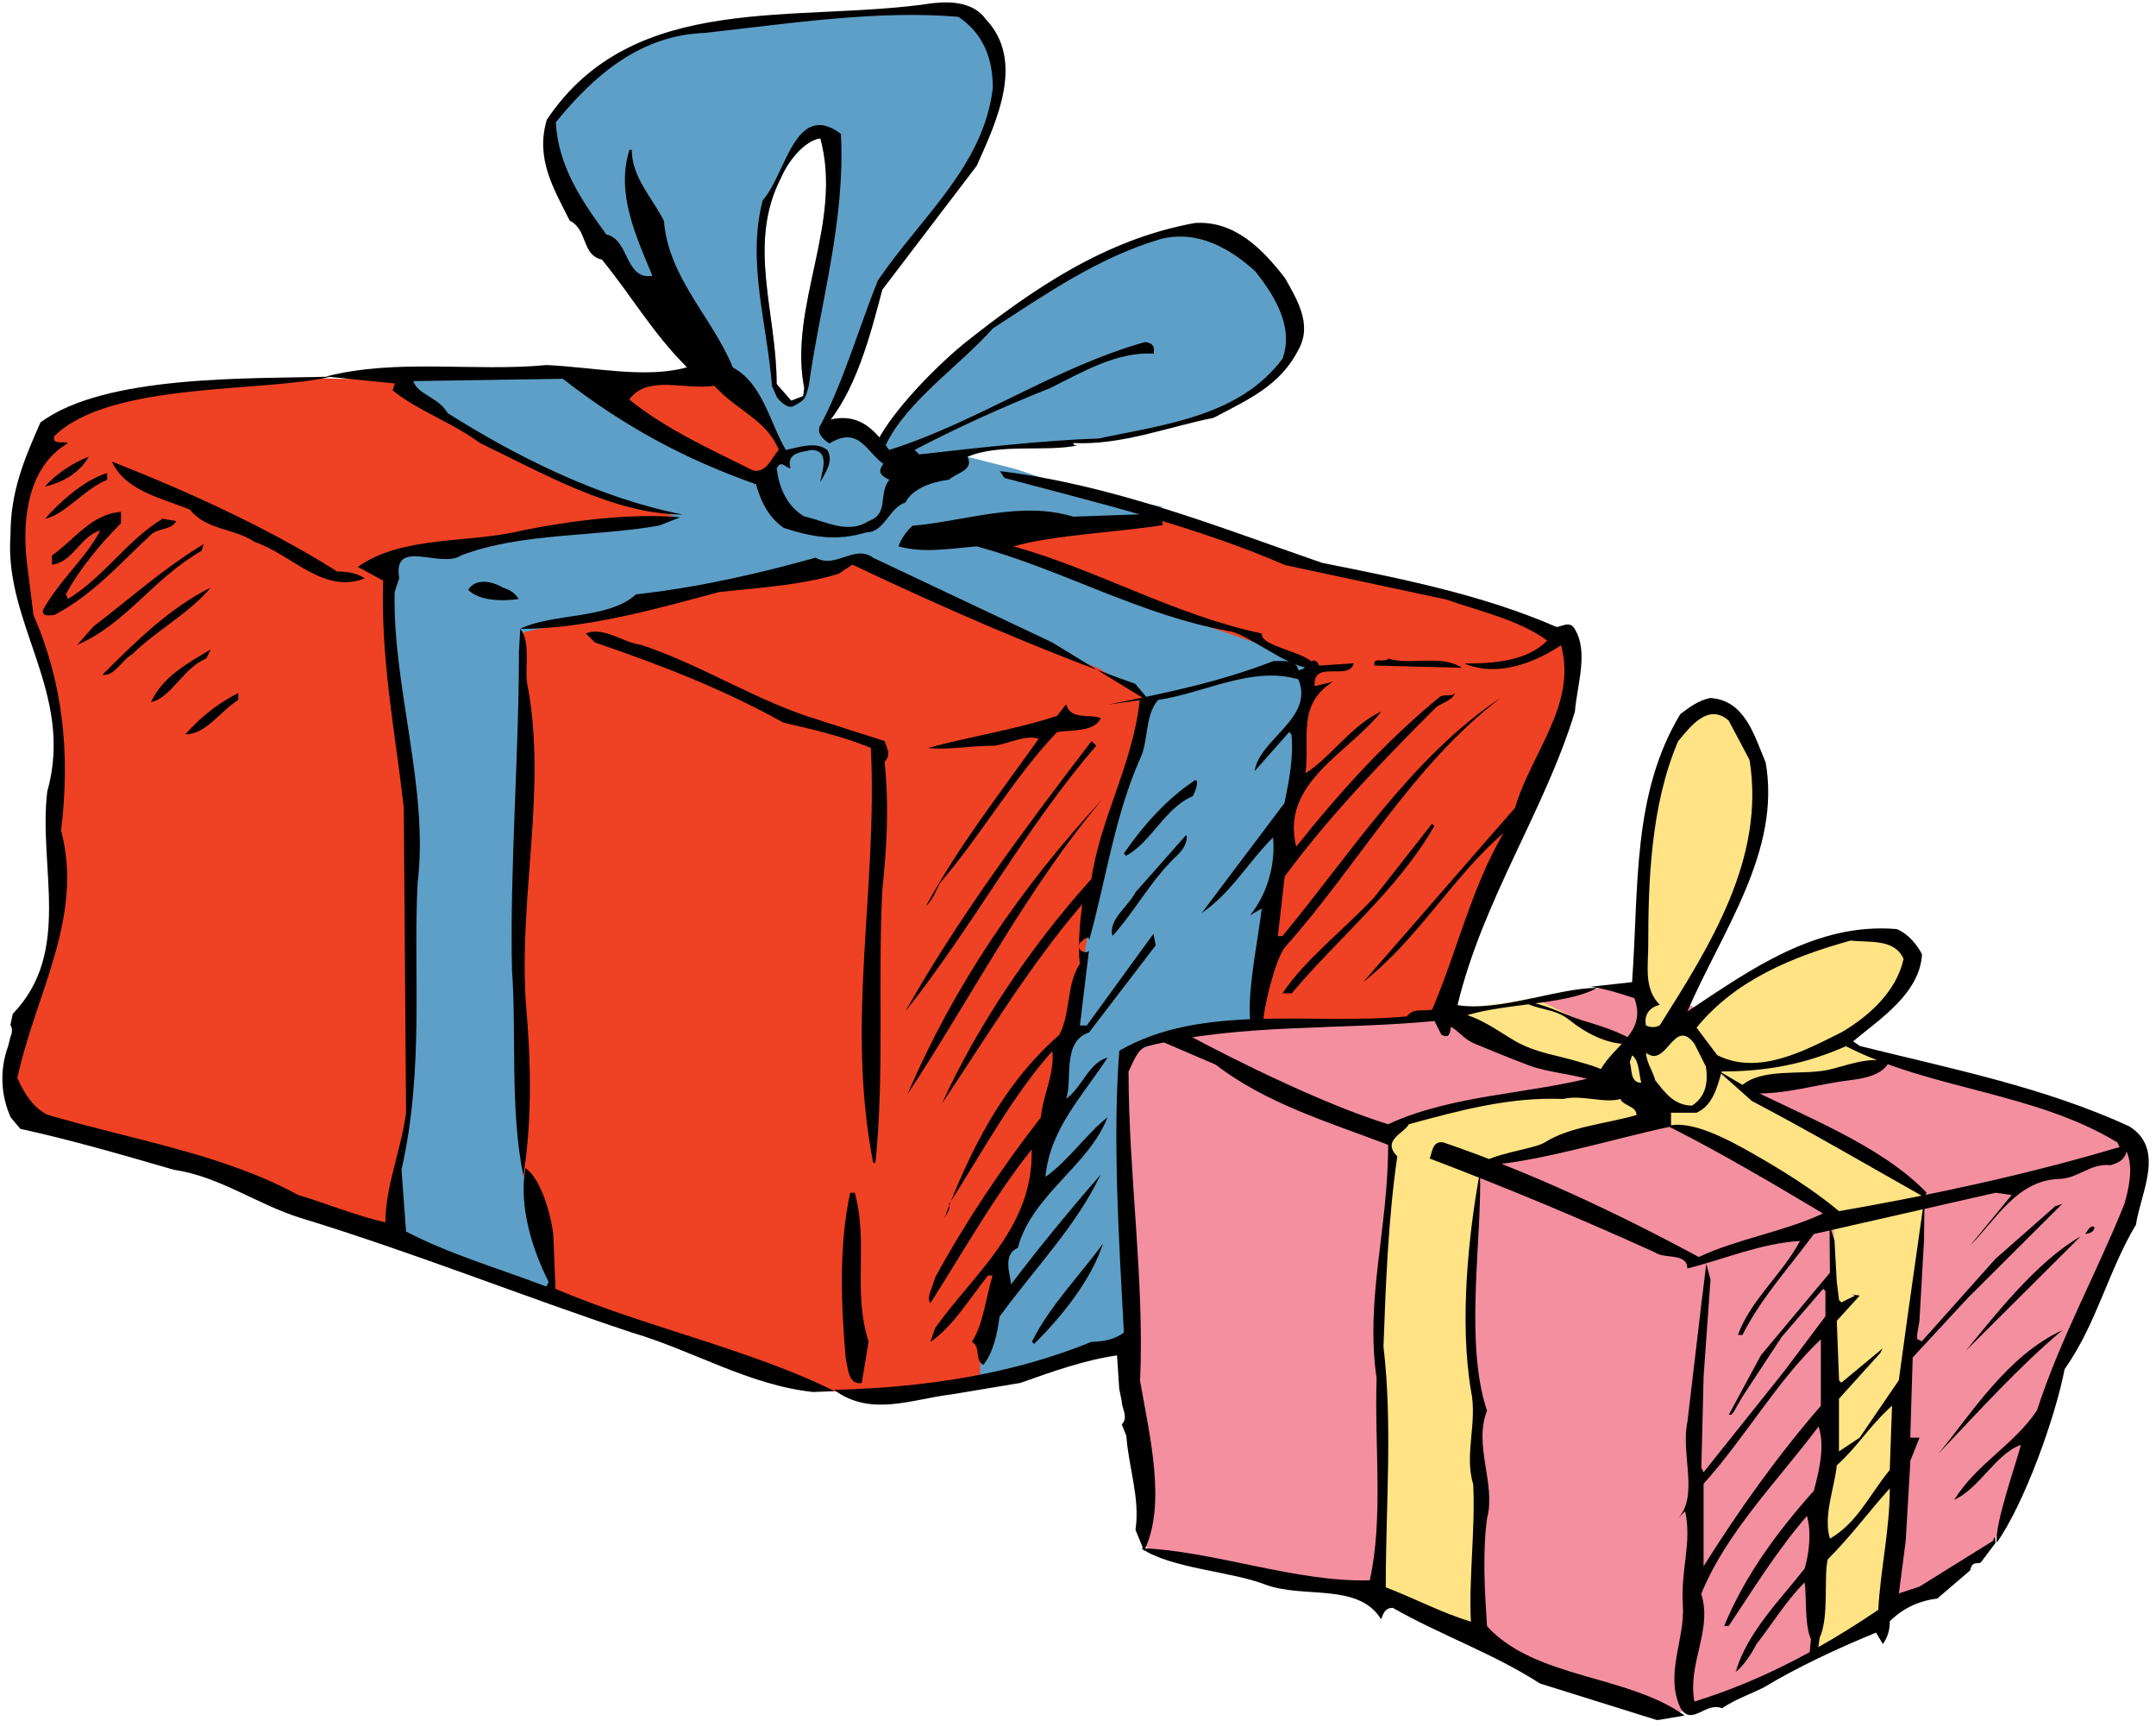 <svg width="221" height="177" viewBox="0 0 221 177" fill="none" xmlns="http://www.w3.org/2000/svg">
<g clip-path="url(#clip0_405_6456)">
<path d="M170.734 175.755L174.716 174.872L178.403 173.553L182.823 171.209L188.721 168.419L192.998 166.217L194.618 164.746L197.419 163.427L201.248 160.789L203.316 159.176C203.316 159.176 205.669 156.68 206.259 153.889C206.85 151.099 209.946 143.469 209.946 143.469L213.481 135.545L216.577 128.351L218.349 122.476L219.235 117.778L214.082 114.258L207.746 112.492L200.963 110.585L195.219 108.819L187.702 106.912L178.709 105.887L173.402 103.096L167.953 101.483L165.743 101.047C165.743 101.047 162.209 101.483 161.027 101.777C159.846 102.072 151.158 103.543 150.709 103.543C150.261 103.543 146.727 103.837 146.727 103.837L136.705 104.862L130.96 104.72L125.511 105.014L123.892 105.156C123.892 105.156 116.671 106.039 115.784 108.383C114.898 110.727 115.784 122.324 115.784 122.324L116.375 131.283L116.08 140.385V148.603L117.109 156.974C117.109 156.974 116.222 159.034 120.347 159.612C124.472 160.201 130.37 162.402 133.018 162.402C135.666 162.402 138.467 162.839 139.353 162.991C140.239 163.133 141.421 164.31 141.421 164.31L145.546 164.746L150.995 167.973C150.995 167.973 158.216 171.646 158.654 171.646C159.092 171.646 167.79 175.024 167.79 175.024L170.734 175.755Z" fill="#F48F9F"/>
<path d="M189.049 106.623L194.355 108.734L191.626 109.637L188.295 109.789L183.142 110.997L178.619 111.179L180.565 112.661L181.93 113.716L189.049 116.882L194.651 119.905L197.238 122.675L196.922 126.998L196.474 133.035L196.016 137.864L194.956 143.303L194.804 149.786L194.05 157.031L193.592 163.981L192.532 165.635L190.261 166.843L186.065 169.288L186.014 167.147L185.718 161.861L186.625 153.713L187.531 148.579L187.684 140.584L187.837 133.643L188.051 127.15L187.837 124.43L185.107 122.919L181.318 120.656L177.682 118.84L174.352 116.577L169.952 114.619L167.222 115.228L164.197 116.131L159.043 117.186L151.669 119.428L151.466 122.32L151.16 126.247L150.865 130.62L150.559 135.145L151.017 139.681L151.466 142.998L151.313 145.109V148.579L151.466 151.603L151.618 155.225L151.466 159.152L151.313 162.622L151.618 167.147L146.617 165.787L142.38 163.981L141.016 163.22L141.617 159.304V153.104L141.769 149.036L141.617 143.597L141.321 138.92V134.699L141.617 130.772L142.228 125.029L142.38 120.504V115.979L146.169 114.01L150.406 112.955L154.654 112.356L159.502 112.052L163.739 111.595L165.867 110.997L161.315 109.333L153.89 106.766L150.254 105.112L148.736 103.448L154.959 102.697L157.23 102.24L162.68 104.959L165.104 106.015L167.517 106.695L172.681 108.43L181.013 106.319L186.92 104.959L189.049 106.623Z" fill="#FFE384"/>
<path d="M2.247 113.832C2.247 113.832 0.658 110.484 0.862 109.885C1.055 109.296 0.668 108.698 1.656 106.537C2.644 104.365 3.041 102.204 3.439 101.605C3.836 101.017 5.221 97.273 5.415 96.289C5.608 95.304 5.812 89.389 5.608 88.009C5.415 86.629 5.802 84.458 5.802 82.885V77.761C5.802 76.381 5.211 70.669 4.814 69.289C4.416 67.909 2.44 63.374 2.237 61.801C2.043 60.218 1.84 54.506 2.43 51.543C3.021 48.59 3.815 46.226 4.213 45.435C4.61 44.643 7.177 42.472 8.175 42.086C9.163 41.691 12.137 40.311 13.909 40.118C15.691 39.925 18.462 39.327 19.847 39.327C21.232 39.327 24.593 38.931 25.785 38.931C26.977 38.931 29.543 38.738 31.326 38.738C33.108 38.738 36.276 38.931 37.07 38.738C37.865 38.545 41.226 38.738 44.19 38.342C47.154 37.947 54.059 38.231 55.862 38.535C57.665 38.84 59.427 38.342 61.403 38.342C63.379 38.342 64.967 38.342 66.353 38.535C67.738 38.728 71.893 38.728 71.893 38.728L80.999 42.076L87.741 43.933L95.054 46.804C95.054 46.804 105.341 48.976 106.92 49.371C108.509 49.767 114.04 51.34 115.231 51.533C116.413 51.736 120.375 53.116 122.351 53.704C124.327 54.293 128.879 56.068 129.47 56.271C130.071 56.464 136.203 58.239 138.178 58.635C140.154 59.031 144.31 60.015 145.104 60.208C145.899 60.401 149.851 60.999 151.042 61.588C152.224 62.176 157.367 64.348 158.559 64.743C159.751 65.139 160.932 67.108 160.932 67.108C160.932 67.108 160.535 74.007 158.559 77.751C156.583 81.495 153.018 90.17 153.018 90.17L150.054 97.658L147.875 104.162L139.961 104.558L132.444 104.954L127.301 105.146L120.568 105.735L116.413 107.115L115.017 108.485L115.221 116.774L115.812 127.418L116.005 134.906L115.252 138.214L107.501 139.827L100.178 141.603L93.445 142.983L89.096 142.79C89.096 142.79 84.146 142.983 79.4 141.014C74.653 139.046 65.354 135.89 61.392 134.51C57.43 133.13 44.566 128.798 41.012 127.611C37.457 126.424 30.918 123.075 28.545 122.487C26.172 121.898 17.27 118.54 17.27 118.54L6.779 115.78L2.227 113.812L2.247 113.832Z" fill="#EF4123"/>
<path d="M89.64 1.115C92.125 1.115 95.2 0.527 96.738 0.882C98.276 1.237 100.873 2.89 101.118 3.945C101.352 5.01 102.421 7.009 102.422 7.72C102.422 8.43 101.475 11.962 101.353 12.672C101.23 13.383 98.867 18.333 97.095 20.099C95.312 21.864 94.019 24.229 94.019 24.229L91.411 27.414C91.411 27.414 89.752 30.012 89.283 32.011C88.817 34.01 87.05 37.988 87.032 38.027L85.138 42.157C85.138 42.157 84.068 43.689 84.658 44.166C85.249 44.643 87.031 43.344 87.734 43.933C88.447 44.521 89.507 45.465 89.507 45.465L90.22 45.82C90.22 45.82 91.167 44.055 91.758 43.111C92.349 42.168 94.956 39.458 95.669 38.626C96.382 37.804 99.691 34.741 100.517 34.142C101.342 33.553 107.737 29.546 108.451 28.957C109.164 28.369 113.422 25.771 115.194 25.183C116.977 24.594 120.755 23.417 122.059 23.528C123.362 23.65 125.97 24.472 127.264 25.77C128.567 27.069 130.34 29.078 130.94 29.778C131.531 30.489 132.834 33.553 132.355 35.085C131.877 36.617 129.403 39.214 128.689 39.925C127.976 40.635 124.544 42.167 123.25 42.634C121.946 43.111 118.392 44.044 117.099 44.399C115.795 44.755 111.415 44.876 109.521 45.343C107.626 45.809 105.376 45.81 104.551 45.81C103.726 45.81 99.937 45.81 98.511 46.632C97.095 47.454 93.774 48.164 92.827 49.107C91.88 50.051 90.932 52.171 90.464 52.76C89.985 53.348 90.23 53.937 87.266 54.059C84.312 54.18 82.774 54.536 81.349 53.237C79.933 51.939 78.864 50.528 78.863 49.696C78.863 48.864 79.689 47.342 79.689 47.342L80.167 46.51C80.164 46.489 79.926 44.616 78.751 43.324C77.57 42.026 73.068 36.952 71.887 36.13C70.712 35.313 68.129 32.863 68.098 32.833H68.087C68.087 32.833 63.596 27.639 62.883 26.461C62.17 25.284 58.625 20.92 57.79 19.145C56.965 17.379 55.896 13.251 56.608 12.073C57.321 10.896 60.398 7.599 61.579 7C62.76 6.412 66.425 4.292 67.018 4.058C67.608 3.824 71.397 2.881 73.414 2.759C75.431 2.637 79.8 2.048 81.349 1.937C82.887 1.815 87.155 1.115 89.64 1.115ZM84.09 14.178C82.44 14.411 80.79 16.522 80.077 18.176C76.543 24.984 79.608 32.036 79.608 39.31L79.659 39.412L81.106 41.065L82.328 40.589L82.44 39.777C80.79 31.325 86.453 22.863 84.09 14.178Z" fill="#5D9FC7"/>
<path d="M57.025 133.39L55.324 126.136L53.653 120.332L53.378 114.051L53.134 100.029L53.378 91.567L53.623 83.835L53.867 77.068V71.751L53.388 68.372C53.388 68.372 52.9 64.993 53.867 64.75C54.835 64.506 61.15 63.299 62.606 62.812C64.062 62.335 67.943 61.361 69.155 61.117C70.367 60.874 74.248 60.154 75.949 59.666C77.65 59.19 79.106 58.703 80.807 58.459C82.508 58.215 85.421 57.972 85.421 57.972C85.421 57.972 85.9 56.521 89.79 58.459C93.671 60.397 99.008 62.812 101.432 64.019C103.856 65.227 111.138 67.885 112.35 68.372C113.563 68.859 117.443 71.751 117.443 71.751C117.443 71.751 113.807 84.322 113.318 86.26C112.829 88.198 110.894 99.075 110.65 100.759C110.405 102.454 108.46 111.636 107.981 114.051C107.492 116.466 107.492 119.368 106.769 121.063C106.046 122.757 103.377 127.353 102.888 128.794C102.4 130.245 100.943 136.049 100.699 137.013C100.454 137.977 100.454 141.122 100.454 141.122L110.405 138.951L115.253 138.23L115.742 131.706L115.253 124.695L115.009 117.197V112.123C115.009 112.123 114.52 109.222 115.009 108.501C115.498 107.781 122.291 105.599 123.259 105.599C124.226 105.599 127.873 105.356 127.873 105.356L129.085 104.869L129.574 99.065L130.786 89.152L131.509 84.079L132.965 81.177V75.86L134.177 71.264L133.933 67.641C133.933 67.641 125.438 64.74 122.525 63.776C119.613 62.812 110.639 58.936 109.417 58.459C108.205 57.972 104.08 56.278 103.113 55.801C102.145 55.324 102.145 54.35 102.145 54.35H113.552L119.134 51.935L109.916 49.997L104.09 48.059L99.161 46.811L87.59 50.961L82.253 51.681L75.215 48.059L68.177 44.193L61.384 39.597L57.748 38.146L48.286 37.902L40.769 38.389C40.769 38.389 45.138 42.986 46.585 43.463C48.041 43.95 54.112 47.328 55.568 47.815C57.025 48.292 61.628 50.717 63.329 51.194C65.03 51.681 69.155 52.889 69.155 52.889L63.095 53.376L56.301 54.34L47.807 55.791L42.47 56.278L39.312 57.728C39.312 57.728 40.036 64.253 40.036 65.46C40.036 66.668 41.248 75.373 41.492 78.275C41.737 81.177 41.981 91.334 41.981 93.505V105.346C41.981 107.284 41.737 113.321 41.492 115.259C41.248 117.197 40.769 122.27 40.525 123.234C40.28 124.198 40.28 126.623 40.28 126.623C40.28 126.623 44.161 128.317 45.373 128.794C46.585 129.281 52.889 131.939 52.889 131.939L57.014 133.39H57.025Z" fill="#5D9FC7"/>
<path d="M198.667 163.793C196.783 164.027 195.133 164.737 193.717 166.137C193.717 167.081 193.483 167.781 193.004 168.481L192.301 167.304C188.288 168.948 184.285 170.825 180.751 172.945C179.335 173.646 177.92 174.122 176.504 175.056C174.854 174.356 173.438 176.933 172.267 175.056C170.617 171.535 172.735 168.014 172.501 164.483C172.267 160.719 173.448 158.142 172.735 154.854L172.033 155.565C174.151 153.221 172.267 148.99 172.97 145.702L174.385 133.719L174.905 129.498L175.333 131.142L174.63 141.005L174.396 150.4L174.63 150.867L182.88 140.528L187.117 134.886V132.299L186.883 132.066L182.635 136.997L178.623 143.105L177.675 144.749L177.441 144.982H177.207L180.507 138.874L187.575 130.422L187.535 125.531L188.044 127.134L188.278 131.355L188.512 133.232L188.747 133.466L190.162 132.766C190.162 132.766 189.215 132.532 190.631 132.766L188.278 135.353L188.512 141.461L188.747 141.694L192.984 138.174L192.749 138.64L188.502 143.338V148.736L190.621 147.326L194.634 141.451L195.571 134.643L197.272 122.67L197.221 127.124L196.752 135.343L196.518 136.753V137.22L196.997 137.453L204.544 129.001L210.675 123.603L211.388 123.37L209.504 125.247L201.723 132.999L196.06 139.107L195.825 146.859V147.326H196.762L195.825 149.67L195.347 157.888L194.644 163.286L196.762 162.586L204.31 157.888C204.31 157.888 204.544 156.945 204.544 158.122L203.128 159.999C202.894 160.465 202.181 159.765 201.947 160.932L198.647 163.753L198.667 163.793Z" fill="black"/>
<path d="M101.046 1.966C105.059 6.197 102.228 12.306 100.109 17.003L90.443 29.686C89.262 34.151 87.704 40.35 84.403 43.871H83.935C86.288 39.64 88.091 33.441 89.985 28.743C94.466 22.168 100.832 17.003 101.769 9.008C101.769 6.421 101.056 3.61 98.235 1.723C89.985 1.013 80.788 2.423 72.303 3.367C65.704 3.6 60.988 7.598 56.975 12.529C57.209 16.993 59.572 20.514 62.159 24.035C64.512 24.502 64.043 28.733 66.875 28.266C65.225 24.268 63.106 19.814 64.522 15.35H64.756C64.756 18.17 66.875 20.281 68.056 22.635C68.535 28.509 73.006 32.497 75.125 37.661C78.191 39.305 78.893 43.293 80.553 46.114C81.735 45.88 83.619 45.17 84.801 46.114C85.504 47.291 84.566 48.457 84.098 49.401C84.098 48.701 85.279 46.114 83.151 46.114C82.204 46.347 80.553 46.347 81.032 47.991C80.564 47.991 80.095 47.057 79.616 47.991C79.851 50.101 80.798 51.988 82.448 52.922C84.566 53.389 86.929 54.799 89.048 53.389C91.166 52.678 89.995 50.568 91.166 49.157C89.048 48.224 91.166 47.514 91.166 46.103C100.129 43.283 108.145 37.651 117.332 35.064C117.801 35.064 118.279 35.297 118.279 35.774V36.241C114.511 36.008 110.966 38.118 107.666 39.762C102.951 41.639 98.235 43.76 93.754 46.103L94.222 46.57C100.353 45.87 106.719 45.16 112.616 44.926C119.451 43.516 127.232 42.583 131.479 36.708C132.661 33.42 130.532 30.133 128.648 27.779C126.051 25.435 122.751 23.548 118.982 24.491C112.616 26.369 107.198 30.133 101.769 33.654C98.469 37.408 92.928 41.111 90.81 45.576C90.331 45.576 90.097 45.576 89.863 45.342C91.513 42.055 95.872 37.641 98.704 35.297C105.772 29.666 113.319 24.491 122.516 22.848C126.529 22.614 129.351 25.435 131.714 28.489C132.895 30.6 134.545 33.187 133.129 35.774C131.245 39.529 127.945 40.939 124.401 42.816C119.685 43.76 114.969 45.637 110.019 45.403C110.019 45.637 110.253 45.637 110.488 45.637C107.188 46.347 102.472 45.403 99.172 46.814C99.875 48.224 97.99 48.457 97.288 49.157C95.403 49.391 93.519 50.101 92.806 51.501C91.156 51.978 90.688 54.555 88.803 54.555C85.738 55.499 83.141 55.022 80.319 54.089C78.669 52.912 77.966 51.268 77.488 49.624C70.175 47.037 64.053 43.749 57.688 38.818L42.359 39.052C42.828 40.462 44.956 40.695 45.893 42.339C52.962 46.803 61.517 51.085 70.002 52.729C62.933 52.729 55.559 48.447 49.193 45.393C46.362 43.283 42.828 42.106 40.24 39.995L40.475 39.295L33.406 38.585C40.719 36.708 48.501 38.118 56.038 37.408C60.988 37.641 66.182 38.818 70.419 37.641C66.885 34.12 64.766 30.356 61.701 26.602C59.582 26.135 60.285 23.548 58.401 22.614C56.751 19.327 54.866 16.273 56.048 12.275C64.98 -1.088 81.715 2.433 95.627 0.323C97.746 0.089 99.865 0.323 101.046 1.966Z" fill="black"/>
<path d="M1.077 114.463C0.14 112.352 -0.104 109.765 0.843 107.177L1.077 106.234C1.291 105.747 1.261 105.361 1.067 105.036L1.311 103.89C7.443 97.548 3.909 88.853 4.846 81.111C7.677 71.005 0.374 63.964 1.077 54.801C1.077 50.337 2.493 47.05 4.143 43.295C10.743 38.364 25.674 38.831 33.924 38.598C27.09 40.241 11.222 39.075 5.559 44.706C5.324 45.639 6.496 45.172 6.974 45.406C2.961 47.75 2.259 52.924 2.727 57.379L3.43 63.02C6.496 70.062 7.209 77.347 6.261 85.099C8.614 94.028 3.664 101.769 1.78 110.465C2.493 112.109 3.43 113.519 4.846 114.229C13.564 116.816 22.761 118.217 30.543 122.448C33.609 123.381 36.44 124.558 39.506 125.268C39.506 121.514 41.156 117.75 41.624 113.996L41.39 82.755C40.443 74.536 39.037 67.718 39.272 59.499L36.674 58.089C41.39 54.801 47.99 55.745 53.653 54.335C58.369 53.391 64.755 52.549 69.705 53.016L67.566 53.858C60.966 55.035 53.419 54.568 47.287 56.912C45.169 58.322 40.219 55.035 40.922 59.256L40.453 60.666C40.219 70.295 43.987 80.868 42.806 90.497C42.337 99.425 43.509 109.521 41.156 119.86L41.624 126.202C46.106 128.546 51.056 129.956 56.006 131.843L56.24 131.366C54.59 128.079 53.154 123.686 53.857 119.688C55.507 120.865 56.474 124.548 56.709 126.435L56.943 132.077C65.661 135.831 77.059 138.327 85.543 142.558L83.353 142.649C76.753 141.939 71.09 138.418 64.724 136.541C53.409 132.777 42.327 128.323 30.777 124.802C26.296 123.391 22.527 120.571 17.811 119.871C12.566 118.349 7.331 116.827 2.086 115.68L1.067 114.473L1.077 114.463Z" fill="black"/>
<path d="M73.229 39.54C75.582 42.128 78.647 43.061 79.829 46.115C79.126 46.815 78.647 48.459 77.231 48.226C72.984 46.115 68.269 43.995 64.5 40.941C66.384 38.353 70.163 40.007 73.229 39.53V39.54Z" fill="#EF4123"/>
<path d="M9.091 46.816C8.144 48.46 6.494 49.404 4.609 49.87C5.557 48.694 7.675 47.283 9.091 46.816Z" fill="black"/>
<path d="M34.561 58.559C35.742 58.559 36.679 58.793 37.392 59.27C33.155 60.913 30.079 56.926 26.077 55.516C23.958 54.105 21.127 54.339 19.477 52.228C16.645 51.051 12.877 50.351 11.461 47.297C19.242 50.351 27.492 54.105 34.571 58.57L34.561 58.559Z" fill="black"/>
<path d="M10.983 49.171C8.63 50.114 6.736 52.692 4.617 53.169C6.033 51.525 8.63 49.171 10.983 48.471V49.171Z" fill="black"/>
<path d="M12.399 53.62C10.28 55.73 8.151 58.318 6.746 60.905L6.98 61.382C10.759 59.038 12.877 55.507 16.646 53.163L18.061 53.397C17.593 54.34 16.177 54.097 15.464 54.807C12.164 57.861 9.567 60.915 5.564 63.026C5.096 63.026 4.383 63.259 4.383 62.559C6.033 59.505 8.864 57.151 10.28 54.34C8.162 55.041 7.449 57.628 5.33 57.861V56.918C7.683 55.274 9.343 52.687 12.399 52.453V53.63V53.62Z" fill="black"/>
<path d="M118.715 52.633C118.95 52.866 119.184 53.333 119.184 53.81C114.937 54.51 107.889 54.824 103.886 55.991C112.37 58.335 120.386 63.033 129.349 64.92C129.115 66.33 134.502 66.868 134.737 68.278C133.087 69.222 127.933 64.92 126.049 64.687C116.852 63.043 108.836 58.345 100.117 55.991C97.286 56.224 94.699 56.701 92.102 55.991C92.336 55.291 92.804 54.581 93.517 53.881C98.936 53.414 104.599 51.293 110.017 52.947L118.715 52.643V52.633Z" fill="black"/>
<path d="M20.653 56.452C15.703 59.273 12.872 63.971 7.922 66.081L9.572 64.204C13.575 61.15 16.64 58.329 20.888 55.752L20.653 56.452Z" fill="black"/>
<path d="M107.875 65.847L118.06 72.077L116.369 70.079C106.469 66.558 96.803 62.327 87.372 57.862L85.956 58.796C82.188 59.973 77.94 60.206 73.693 60.673C67.562 62.316 60.157 64.447 53.312 64.447C56.612 62.804 62.377 63.493 65.199 60.906C71.564 60.206 77.696 58.796 83.593 57.152C85.712 58.329 87.606 55.742 89.49 57.152L107.885 65.847H107.875Z" fill="black"/>
<path d="M53.187 61.385C51.537 61.619 49.174 61.619 47.992 60.442C48.705 59.265 50.345 59.498 51.526 60.208C52.239 60.442 52.708 60.675 53.176 61.385H53.187Z" fill="black"/>
<path d="M21.589 60.217C19.471 62.804 15.926 64.681 13.574 67.025C12.392 67.725 11.689 69.369 10.508 69.135C13.808 65.848 17.342 62.327 21.589 60.217Z" fill="black"/>
<path d="M84.074 73.832L90.674 75.943C90.908 76.653 91.376 77.353 90.674 78.053C91.142 82.751 90.908 86.738 90.439 91.203C89.971 100.365 90.674 109.994 89.737 119.156H89.502C86.671 104.596 89.971 91.203 89.268 76.643C86.437 75.466 83.371 74.766 80.315 74.055C73.95 70.535 67.818 68.181 60.984 65.837L60.047 64.903C61.931 64.193 63.826 65.837 65.7 66.08C72.065 68.191 77.728 71.955 84.094 73.832H84.074Z" fill="black"/>
<path d="M54.133 70.535C56.017 81.108 53.196 91.671 53.898 102.71C54.377 108.108 54.611 114.449 53.664 120.324V120.557C52.248 113.749 52.961 105.997 52.483 99.422C52.248 89.083 53.196 77.344 53.196 66.771L53.328 64.438C54.509 65.848 53.664 68.882 54.133 70.525V70.535Z" fill="black"/>
<path d="M21.129 67.489C18.777 68.432 17.595 71.476 15.477 71.953C16.658 69.366 19.245 67.955 21.608 66.545L21.14 67.489H21.129Z" fill="black"/>
<path d="M149.868 68.433L140.905 68.2C140.671 67.267 141.853 67.967 142.321 67.5C144.674 68.2 147.75 67.033 149.868 68.444V68.433Z" fill="black"/>
<path d="M133.112 68.675C134.049 68.675 134.528 66.798 135.231 68.209L138.765 67.975C138.297 69.852 134.528 67.509 134.762 70.319L136.647 69.852C132.878 72.196 134.294 75.727 133.815 79.248C136.412 77.604 138.531 74.317 141.597 72.906C138.297 77.138 131.218 80.192 132.868 86.766C137.35 81.135 142.065 75.961 147.484 71.496C147.952 71.029 148.665 71.496 149.134 71.029C148.899 71.73 147.952 71.973 147.249 72.44C141.831 77.848 136.168 83.713 131.687 89.821L130.984 95.929H131.452C138.287 87.71 144.652 77.604 153.849 71.496C144.652 78.538 139.234 88.644 131.687 97.096C130.749 98.273 129.466 103.356 129.466 105L128.285 105.294C127.572 102.707 129.089 95.685 129.324 93.098L128.142 93.798C130.026 91.454 130.739 88.4 130.495 85.813C127.898 88.4 126.258 91.444 123.182 93.565L131.666 82.292C132.145 79.948 132.613 77.594 132.379 75.25L132.145 75.017L128.611 79.015C129.079 75.727 134.742 73.607 133.092 69.619C128.376 68.209 123.426 71.029 118.711 71.73C117.295 73.373 117.774 75.961 116.826 77.838C114.229 83.713 113.292 90.521 111.632 96.395V96.162C111.398 95.929 110.929 96.395 110.695 96.639C110.226 97.573 111.632 97.816 111.632 97.339L110.695 105.091H111.398L118.232 95.695L118.466 96.872L111.632 105.801C108.8 106.735 109.982 110.732 109.279 112.609C110.929 111.433 111.632 108.855 113.526 108.389C110.929 112.376 107.629 115.674 107.161 120.605C109.513 118.961 111.408 116.14 113.526 114.497C111.642 119.428 105.745 122.482 104.329 127.88C102.679 128.59 103.626 130.701 103.626 131.644C106.458 127.88 109.758 123.892 112.824 120.372C110.226 125.769 106.224 129.767 102.455 134.932C102.221 136.809 101.752 138.696 100.805 139.863C99.858 139.396 100.571 137.986 99.624 137.519C100.805 135.642 101.039 133.055 101.742 130.711H101.274C99.389 133.055 97.739 135.875 95.376 137.519L95.845 136.109C99.848 130.477 105.979 125.78 105.745 117.794C101.976 122.492 98.676 128.367 95.376 133.531C94.908 133.065 95.611 131.888 95.845 130.944C98.911 125.303 102.679 119.671 106.692 114.507C106.926 112.163 108.108 110.042 107.874 107.699C103.871 112.163 100.561 118.271 97.261 123.436C97.495 123.902 97.026 124.369 96.792 124.846C99.389 118.038 102.689 111.219 108.576 106.055C109.758 103.944 109.279 100.88 110.695 98.77C110.461 97.126 110.695 94.539 110.929 92.662C105.5 99.003 101.263 106.055 96.548 113.097C100.082 105.345 105.511 97.126 111.876 90.074C112.813 83.733 116.124 78.335 116.826 71.75L113.526 72.217C119.424 71.04 125.076 69.873 130.505 67.752C131.452 67.752 132.858 67.519 133.102 68.696L133.112 68.675Z" fill="black"/>
<path d="M24.426 71.726C22.542 72.903 21.126 75.247 19.008 75.247C20.658 73.37 22.542 71.959 24.426 71.016V71.716V71.726Z" fill="black"/>
<path d="M180.975 78.062C182.625 87.224 176.493 95.442 172.959 103.661C179.325 99.43 186.159 94.499 194.419 95.209C195.601 95.676 196.538 96.853 197.016 97.796C196.782 101.784 192.769 104.371 189.948 106.715L190.651 107.192C200.082 109.536 209.514 111.413 218.242 115.411C222.011 117.754 219.424 122.219 218.945 125.506C216.114 130.204 214.942 135.612 211.632 140.31C210.685 145.241 207.507 154.089 204.676 158.087C204.441 156.209 206.682 149.939 207.151 148.062C204.554 148.995 202.914 152.526 200.316 153.693C202.669 149.939 206.448 148.062 208.801 144.531C211.154 137.246 214.932 130.438 217.754 123.396C218.232 121.752 218.701 119.632 217.988 117.998C217.754 118.942 217.051 119.175 216.338 119.408C214.219 119.175 213.038 120.819 210.919 120.819C206.672 121.052 204.554 125.05 201.956 127.627L206.204 122.462L204.554 122.229L185.925 126.46C183.328 129.981 180.506 133.035 178.612 136.799H178.143C179.559 133.045 182.625 130.691 184.509 127.17C180.506 127.404 176.728 129.047 172.959 129.991C172.959 128.347 170.606 129.047 169.659 128.347C161.878 124.827 154.575 121.772 146.549 118.718C146.783 118.252 146.783 116.841 147.965 117.075C156.928 120.129 165.88 124.36 174.13 128.814C178.143 126.937 182.859 126.227 186.862 124.35C182.146 121.529 176.157 117.988 170.973 115.401C173.326 114.7 177.196 116.831 179.315 118.008C182.615 119.885 185.68 121.762 188.512 124.116C197.943 122.473 207.843 120.362 217.275 117.541L217.041 117.075C208.556 111.91 197.943 111.677 189.215 107.212C184.967 109.089 180.965 109.8 176.483 109.8C176.015 111.443 175.546 113.32 173.886 114.031H171.289V115.441C165.626 116.618 157.304 119.226 151.652 119.469C152.354 118.292 157.141 117.795 158.323 117.085C160.92 115.441 164.454 115.208 167.754 114.264C167.754 113.32 166.339 113.32 166.104 112.62C164.454 113.097 162.091 112.154 160.207 112.62C154.789 112.387 149.594 113.797 144.41 115.208C143.941 116.141 141.579 116.851 143.229 118.495C142.281 125.07 142.047 131.645 141.813 137.997C142.76 145.982 142.047 154.2 142.047 162.663C145.113 163.84 147.71 165.25 150.776 166.183C150.541 161.952 151.244 156.554 151.01 152.09C150.063 149.036 151.479 145.748 150.776 142.461C149.594 135.419 150.521 126.44 151.703 120.098C151.937 126.907 150.073 137.53 152.426 144.571C151.01 148.092 153.373 152.09 152.426 155.611C151.957 159.132 152.191 163.129 152.426 166.65C157.376 172.058 166.787 171.581 172.684 175.802L169.873 176.279L157.844 172.515C153.129 169.461 147.71 167.584 142.76 164.763C142.047 164.763 141.813 165.23 141.579 165.94C139.226 162.176 133.797 163.829 129.794 162.419C126.26 161.009 120.027 160.765 116.961 158.655C124.274 158.888 132.86 162.176 140.407 161.942C141.823 155.601 140.876 148.082 141.11 141.274C139.929 133.055 142.291 126.004 142.291 117.318C136.16 114.974 129.794 113.097 124.61 109.1L118.56 106.502L121.504 105.914C127.166 108.968 136.16 113.331 142.291 115.208C148.891 112.154 156.673 112.154 163.752 110.277C164.933 107.222 168.936 106.056 167.53 102.291C166.115 101.825 164.699 101.358 163.049 101.114L167.296 100.648C167.999 90.785 167.296 81.39 172.246 73.171C173.183 72.461 174.13 71.761 175.312 71.527C178.846 71.761 179.793 75.292 180.975 78.102V78.062Z" fill="black"/>
<path d="M112.84 73.604C112.137 75.014 110.009 74.781 108.359 75.014C103.877 79.712 100.577 85.587 96.33 90.518C95.861 91.452 95.627 92.162 94.914 92.862C98.214 86.754 102.461 81.356 106.464 75.715C105.283 75.248 103.398 76.181 101.983 76.415C99.385 76.415 97.267 76.881 95.148 76.648C99.395 75.471 104.111 74.771 108.348 73.361L109.285 72.184C109.764 73.827 111.638 73.127 112.82 73.594L112.84 73.604Z" fill="black"/>
<path d="M179.33 77.834C180.98 87.929 175.317 96.858 170.133 105.077C169.664 105.31 169.186 105.31 168.717 105.077C168.483 103.9 169.186 103.2 170.133 102.966C168.483 101.323 168.952 98.979 168.952 96.858C168.952 90.517 169.186 82.531 172.017 75.957C173.199 74.546 175.083 71.969 177.202 73.846L179.32 77.844L179.33 77.834Z" fill="#FFE384"/>
<path d="M112.373 76.414C105.06 84.866 99.876 94.739 92.797 103.658C98.226 94.029 105.06 84.866 111.894 75.938L112.363 76.404L112.373 76.414Z" fill="black"/>
<path d="M122.264 81.589C119.432 82.766 118.027 86.287 115.43 87.697L115.195 87.464C117.314 84.41 119.677 81.822 122.508 79.945C122.977 79.945 122.508 81.122 122.274 81.589H122.264Z" fill="black"/>
<path d="M113.084 81.809C105.302 90.971 99.405 102.477 93.039 112.106C97.755 101.067 104.589 90.971 113.084 81.809Z" fill="black"/>
<path d="M147.024 84.644C143.255 91.218 137.124 96.15 132.408 101.791H131.461C133.814 98.27 137.827 95.216 140.892 91.929L146.79 84.41L147.024 84.644Z" fill="black"/>
<path d="M120.87 87.457C118.039 90.045 116.389 93.332 114.036 95.909C113.567 94.266 115.686 92.856 116.388 91.445L121.583 85.57C121.817 86.047 121.349 86.981 120.87 87.447V87.457Z" fill="black"/>
<path d="M195.122 98.27C194.419 101.557 191.588 104.145 188.756 105.789C184.978 107.666 180.272 110.253 176.025 108.132L173.906 105.312C177.919 100.381 183.806 98.026 189.703 96.383C191.588 96.616 194.185 96.149 195.122 98.26V98.27Z" fill="#FFE384"/>
<path d="M174.866 109.3C175.1 110.944 174.866 112.354 173.45 113.298C171.566 113.298 170.619 111.887 169.671 110.71C169.437 109.767 168.734 108.833 168.734 107.89C170.853 109.534 171.566 104.136 173.684 106.956L174.866 109.3Z" fill="#FFE384"/>
<path d="M168.244 110.957C167.063 110.957 167.307 109.547 167.062 108.847L167.297 108.146C168 108.613 168 110.024 168.234 110.967L168.244 110.957Z" fill="#FFE384"/>
<path d="M197.481 122.214L197.246 122.681C191.828 119.627 184.994 115.649 179.575 112.829L176 109.643L178.628 111.185C184.525 114.239 192.765 117.283 197.481 122.214Z" fill="black"/>
<path d="M87.618 122.227C89.034 127.391 87.383 132.322 89.034 137.497L88.331 141.728C86.915 141.961 86.915 140.084 86.681 139.141C86.212 133.499 85.978 127.635 87.149 122.227H87.618Z" fill="black"/>
<path d="M214.689 125.738C214.689 126.204 214.211 126.438 213.742 126.438C213.976 126.204 214.211 125.494 214.689 125.738Z" fill="black"/>
<path d="M201.5 138.429C204.566 134.675 208.813 129.267 213.284 126.689L201.5 138.429Z" fill="black"/>
<path d="M113.076 127.387C111.895 131.141 108.829 134.905 106.008 137.726L105.773 137.493C107.658 133.728 110.723 130.684 113.086 127.397L113.076 127.387Z" fill="black"/>
<path d="M211.403 136.316C206.922 140.081 202.919 144.535 198.672 148.999C201.972 145.012 205.74 138.904 211.403 136.316Z" fill="black"/>
<path d="M186.644 144.066C182.162 149.231 178.159 154.872 174.625 160.504V152.052C178.862 147.354 182.172 141.479 186.644 137.248V144.056V144.066Z" fill="#F48F9F"/>
<path d="M114.734 142.418L114.5 138.897C111.2 139.364 107.9 140.541 104.589 141.718L97.521 142.895C93.518 143.362 89.271 145.239 85.492 142.428C94.924 142.195 103.887 140.784 111.902 137.497C113.084 137.497 114.255 137.264 115.202 136.563C114.734 127.635 114.021 116.829 114.734 107.677C123.218 102.745 134.544 105.089 144.21 104.156C144.913 103.212 146.094 103.689 146.807 103.456C149.404 97.347 150.82 91.006 154.12 85.365C148.936 89.829 145.401 96.171 139.738 100.635C144.688 94.993 150.351 88.419 155.301 82.787C156.951 77.146 161.667 72.215 160.017 66.117C157.186 67.994 153.417 69.404 150.117 67.994C153.183 67.994 156.483 67.76 158.601 65.65C155.77 63.539 151.533 62.596 148.223 61.429L131.723 57.908C122.526 53.911 112.626 51.567 102.96 48.979L102.491 48.279C114.041 49.69 124.654 53.911 135.501 57.675C143.751 59.319 152.001 60.962 159.549 64.25C160.017 64.25 160.964 63.55 161.433 64.483C162.849 66.827 161.667 70.125 161.433 72.935C158.367 83.031 152.001 92.193 149.404 102.999C153.651 103.709 159.712 101.234 163.714 101.234C160.414 103.111 153.173 102.766 149.404 104.399C148.223 104.633 149.17 106.743 147.754 106.043L147.041 104.633C137.376 105.566 126.997 104.866 117.565 107.22C116.628 107.453 116.15 108.864 115.681 109.807C115.681 120.38 117.331 131.176 116.863 141.515C117.8 146.913 119.623 154.228 117.27 158.926L116.394 156.775C116.873 153.488 115.691 150.434 115.457 147.146L114.988 145.969C115.701 145.259 114.988 144.325 114.988 143.625L114.754 142.448L114.734 142.418Z" fill="black"/>
<path d="M193.709 150.634C191.59 153.221 190.409 156.032 187.577 157.675C186.865 155.332 188.046 152.501 188.28 150.157C190.399 148.28 191.58 146.169 193.943 144.049L193.709 150.624V150.634Z" fill="#FFE384"/>
<path d="M185.516 169.299C181.758 171.359 177.846 173.084 173.681 174.372C172.968 170.375 175.565 167.087 174.384 163.333C176.981 156.991 182.165 151.827 186.412 146.186C187.115 148.296 186.412 150.883 185.934 152.76C182.165 156.991 178.865 161.456 176.736 166.62H177.205C179.558 163.1 182.155 158.869 185.221 155.348C185.689 156.991 185.455 159.102 184.986 160.746C182.389 164.033 179.089 167.321 177.918 171.318C178.621 170.852 179.568 169.441 180.036 168.498C181.686 166.387 183.102 164.033 184.986 162.156C185.19 163.566 184.956 166.448 185.628 167.98L185.506 169.299H185.516Z" fill="#F48F9F"/>
<path d="M186.513 167.867C187.521 165.676 186.92 161.678 187.348 159.801C189.701 157.457 191.595 154.87 193.714 152.516C193.714 156.747 192.767 160.734 192.532 164.965C190.516 166.335 188.479 167.614 186.391 168.79L186.513 167.867Z" fill="#FFE384"/>
<path d="M84.374 43.202C88.794 41.71 90.383 45.129 92.481 48.031C89.069 48.397 88.957 43.029 85.015 45.444C84.272 44.977 83.324 44.003 84.526 43.354L84.374 43.202Z" fill="black"/>
<path d="M78.182 20.524C80.534 17.947 81.481 10.195 86.197 13.716C86.666 22.634 84.079 31.097 82.897 39.549C82.895 39.56 82.752 40.242 82.53 40.675C82.316 41.101 81.879 41.325 81.309 41.629C80.738 41.933 79.812 41.02 79.598 40.624L79.607 40.635L79.129 39.549C78.65 33.207 76.532 26.866 78.182 20.524ZM84.091 14.178C82.441 14.411 80.79 16.522 80.077 18.176C76.543 24.984 79.608 32.036 79.608 39.31L79.66 39.412L81.106 41.065L82.328 40.589L82.44 39.777C80.79 31.325 86.454 22.863 84.091 14.178Z" fill="black"/>
<path d="M163.134 110.704C161.087 110.024 158.744 109.933 156.677 109.162C154.854 108.472 152.969 107.701 151.177 106.96C150.158 106.534 149.792 105.945 148.936 105.347C148.335 104.931 146.879 104.413 148.182 103.936C150.321 103.145 153.713 105.803 155.383 106.727C157.553 107.934 159.661 108.137 161.973 108.847C163.154 109.202 164.642 109.527 165.416 110.542C164.988 111.252 163.745 110.745 163.032 110.805" fill="black"/>
<path d="M166.872 106.987C164.713 107.028 162.462 105.82 160.883 104.532C159.519 103.426 158.042 103.538 156.555 102.858C157.196 102.665 157.655 102.908 158.276 103.091C159.559 103.497 160.812 104.126 162.095 104.532C163.827 105.06 166.027 105.709 167.524 106.693C167.341 106.855 167.096 107.089 166.872 107.17" fill="black"/>
<path d="M179.681 112.048C183.165 112.149 186.139 111.124 189.541 110.708C190.865 110.546 192.851 110.242 193.574 108.933C191.975 108.07 188.981 109.308 187.361 109.643C184.601 110.211 180.608 109.4 178.5 111.277C178.673 111.348 179.254 112.271 179.345 112.372" fill="black"/>
</g>
<defs>
<clipPath id="clip0_405_6456">
<rect width="220" height="176" fill="white" transform="translate(0.25 0.252)"/>
</clipPath>
</defs>
</svg>
